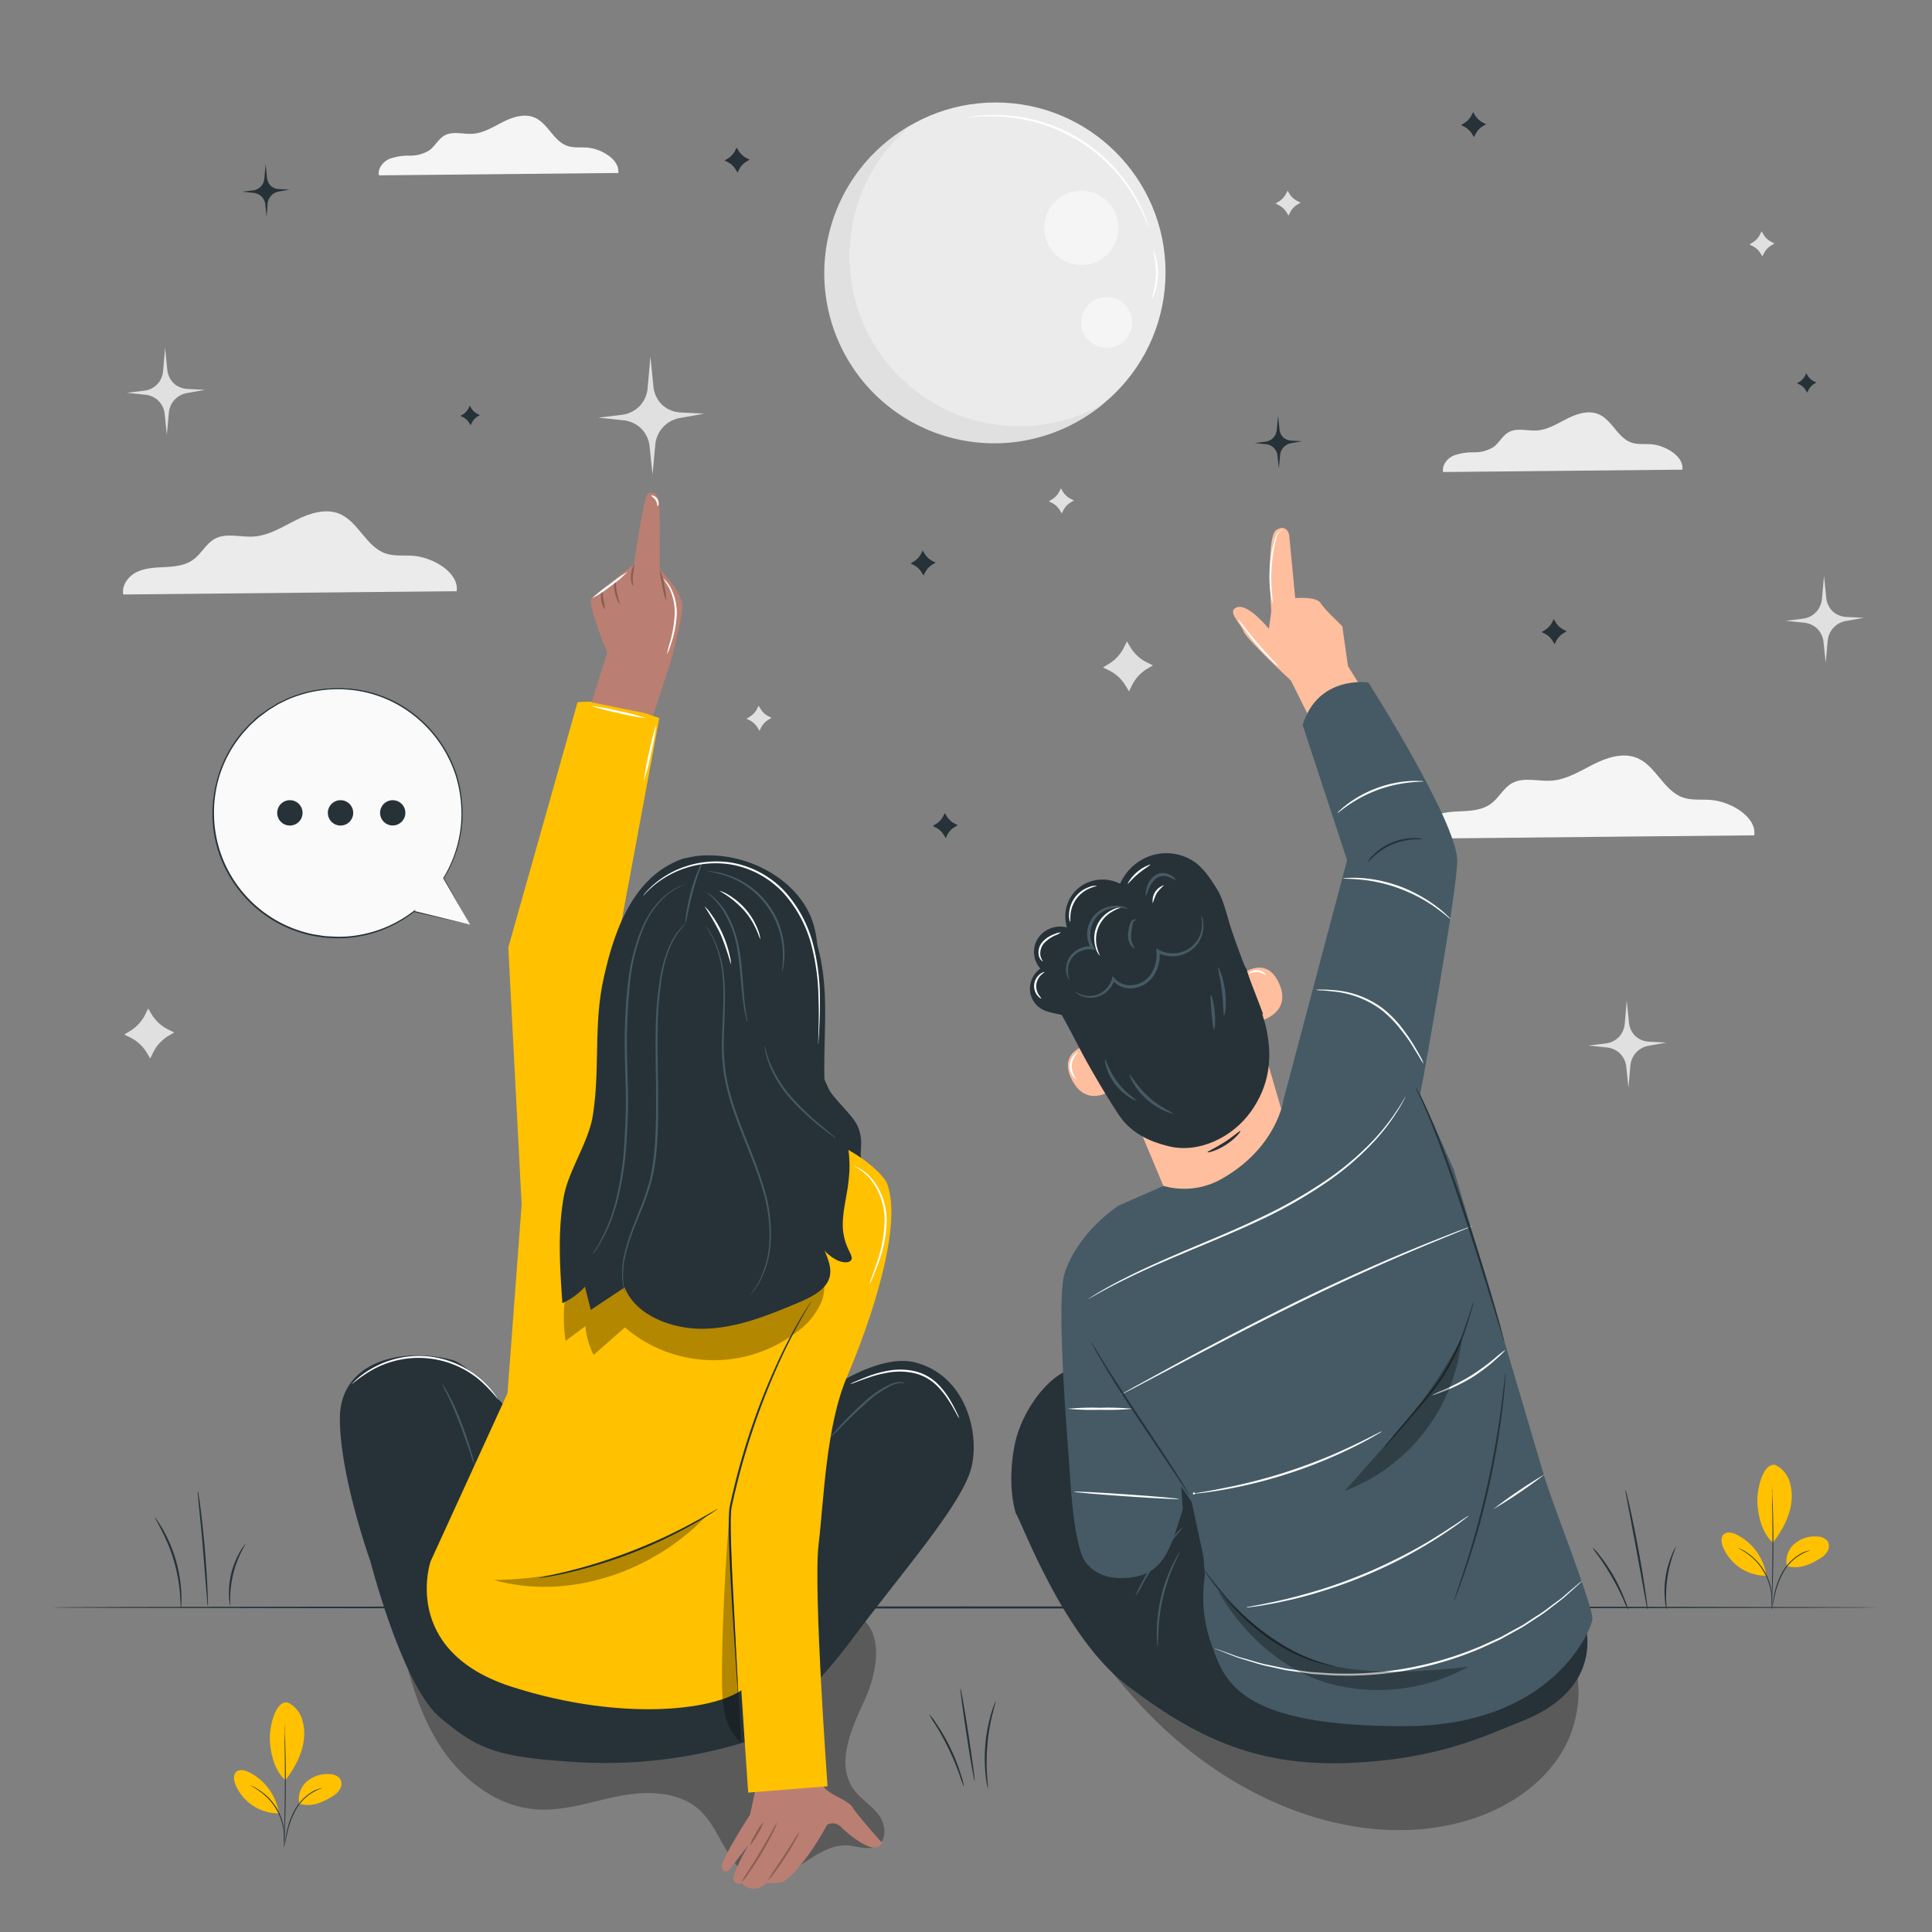 <svg xmlns="http://www.w3.org/2000/svg" viewBox="0 0 500 500"><rect x="0" y="0" width="500" height="500" fill="#808080" stroke="none"/><g id="freepik--background-complete--inject-2"><path d="M454,216.18c.66-4.8-6.11-8.74-11.2-9.15-2.42-.2-4.94.17-7.24-.63-5-1.73-7-8.17-11.83-10.21-3.63-1.54-7.81-.17-11.33,1.6s-7,4-10.94,4.25c-3.42.22-7.14-1-10.13.63-2.23,1.24-3.4,3.81-5.46,5.33s-4.63,1.8-7.13,1.93-5.08.16-7.35,1.2-4.16,3.45-3.68,5.9Z" style="fill:#f5f5f5"></path><path d="M291.65,166l.9,1.5a10.36,10.36,0,0,0,4.25,3.92l1.58.77-1.51.91a10.28,10.28,0,0,0-3.91,4.25l-.78,1.57-.9-1.5a10.26,10.26,0,0,0-4.26-3.92l-1.57-.77,1.51-.91a10.28,10.28,0,0,0,3.91-4.25Z" style="fill:#e0e0e0"></path><path d="M38.34,261l.91,1.51a10.28,10.28,0,0,0,4.25,3.91l1.57.78-1.5.9a10.26,10.26,0,0,0-3.92,4.26l-.78,1.57-.9-1.51a10.28,10.28,0,0,0-4.25-3.91l-1.57-.78,1.5-.9a10.43,10.43,0,0,0,3.92-4.25Z" style="fill:#e0e0e0"></path><path d="M168.33,92.27l.77,7.66a7.62,7.62,0,0,0,2.29,4.87l.09.08a7.7,7.7,0,0,0,4.78,1.87l6,.3-6.22,1.11a7.77,7.77,0,0,0-4.26,2.2l-.37.39a7.82,7.82,0,0,0-1.84,4.47l-.69,7.64-.76-7.23a7.6,7.6,0,0,0-2.28-4.82l-.24-.22a7.81,7.81,0,0,0-4.36-1.83l-6.39-.67,6-.73a7.64,7.64,0,0,0,4.69-2.27l.22-.24a7.73,7.73,0,0,0,1.85-4.5Z" style="fill:#e0e0e0"></path><path d="M42.72,90l.57,5.64A5.64,5.64,0,0,0,45,99.23l.06.06a5.66,5.66,0,0,0,3.52,1.37l4.46.23-4.59.82a5.8,5.8,0,0,0-3.14,1.61l-.27.29a5.73,5.73,0,0,0-1.35,3.29l-.51,5.64-.56-5.33a5.58,5.58,0,0,0-1.68-3.55l-.18-.17a5.83,5.83,0,0,0-3.21-1.34l-4.71-.5,4.41-.53a5.6,5.6,0,0,0,3.46-1.68,1.29,1.29,0,0,0,.16-.17A5.71,5.71,0,0,0,42.21,96Z" style="fill:#e0e0e0"></path><path d="M421,258.93l.57,5.64a5.58,5.58,0,0,0,1.68,3.59l.07.06a5.66,5.66,0,0,0,3.52,1.37l4.46.23-4.59.82a5.73,5.73,0,0,0-3.14,1.61l-.27.29a5.81,5.81,0,0,0-1.36,3.29l-.5,5.64-.56-5.33a5.64,5.64,0,0,0-1.69-3.55l-.18-.17a5.8,5.8,0,0,0-3.2-1.34l-4.72-.5,4.42-.53a5.63,5.63,0,0,0,3.46-1.68l.16-.17a5.78,5.78,0,0,0,1.36-3.32Z" style="fill:#e0e0e0"></path><path d="M472.06,149l.56,5.64a5.64,5.64,0,0,0,1.69,3.59l.07.06a5.64,5.64,0,0,0,3.52,1.37l4.45.23-4.58.82a5.79,5.79,0,0,0-3.15,1.61l-.26.3a5.69,5.69,0,0,0-1.36,3.29l-.51,5.63-.56-5.33a5.58,5.58,0,0,0-1.68-3.55l-.18-.17a5.8,5.8,0,0,0-3.21-1.34l-4.71-.49,4.41-.54A5.62,5.62,0,0,0,470,158.4l.17-.18a5.84,5.84,0,0,0,1.36-3.32Z" style="fill:#e0e0e0"></path><path d="M333.23,49.35l.46.75a5.05,5.05,0,0,0,2.12,1.95l.79.39-.75.45a5.1,5.1,0,0,0-2,2.13l-.39.79-.45-.75a5.1,5.1,0,0,0-2.13-2l-.78-.39.75-.45a5.23,5.23,0,0,0,2-2.13Z" style="fill:#e0e0e0"></path><path d="M274.56,126.38l.45.75a5.23,5.23,0,0,0,2.13,2l.78.38-.75.46a5.14,5.14,0,0,0-2,2.12l-.38.79-.46-.75a5,5,0,0,0-2.12-2l-.79-.39.75-.45a5.1,5.1,0,0,0,2-2.13Z" style="fill:#e0e0e0"></path><path d="M455.88,59.86l.45.75a5.1,5.1,0,0,0,2.13,2l.78.39-.75.45a5.23,5.23,0,0,0-2,2.13l-.38.78-.46-.75a5.05,5.05,0,0,0-2.12-1.95l-.79-.39.75-.45a5.16,5.16,0,0,0,2-2.13Z" style="fill:#e0e0e0"></path><path d="M196.32,182.63l.46.75a5.05,5.05,0,0,0,2.12,2l.79.39-.75.45a5.1,5.1,0,0,0-2,2.13l-.39.79-.45-.75a5.1,5.1,0,0,0-2.13-2l-.78-.39.75-.45a5.23,5.23,0,0,0,2-2.13Z" style="fill:#e0e0e0"></path><circle cx="257.68" cy="70.48" r="43.96" style="fill:#ebebeb"></circle><path d="M263.72,110.31A44,44,0,0,1,236,32.24a44,44,0,1,0,49.43,72.34A43.74,43.74,0,0,1,263.72,110.31Z" style="fill:#e0e0e0"></path><circle cx="279.83" cy="58.95" r="9.61" transform="translate(176.69 325.68) rotate(-80.75)" style="fill:#f5f5f5"></circle><path d="M293,83.43a6.58,6.58,0,1,1-6.58-6.58A6.58,6.58,0,0,1,293,83.43Z" style="fill:#f5f5f5"></path><path d="M297.29,58.86a4.36,4.36,0,0,1-.25-.55c-.16-.36-.35-.92-.66-1.6a44.31,44.31,0,0,0-2.87-5.65,42.72,42.72,0,0,0-34.29-20.85,45.62,45.62,0,0,0-6.33,0c-.75,0-1.33.13-1.72.16a2.58,2.58,0,0,1-.61,0,3.66,3.66,0,0,1,.59-.13c.4-.05,1-.18,1.72-.25a40.37,40.37,0,0,1,6.37-.21,41.91,41.91,0,0,1,34.58,21,38.26,38.26,0,0,1,2.75,5.75c.28.7.44,1.27.57,1.64A2.14,2.14,0,0,1,297.29,58.86Z" style="fill:#fff"></path><path d="M298,77.58a32.07,32.07,0,0,0,1.16-6.4,31.36,31.36,0,0,0-.7-6.46,5.08,5.08,0,0,1,.7,1.81,16.1,16.1,0,0,1-.33,9.29A5.37,5.37,0,0,1,298,77.58Z" style="fill:#fff"></path><path d="M118.19,153c.66-4.8-6.11-8.75-11.2-9.16-2.42-.19-4.94.18-7.24-.62-5-1.74-7-8.17-11.83-10.22-3.63-1.53-7.81-.17-11.33,1.6s-7,4-10.94,4.26c-3.42.22-7.14-1.05-10.13.62-2.23,1.25-3.4,3.82-5.46,5.33s-4.63,1.8-7.13,1.94-5.08.16-7.35,1.2-4.15,3.44-3.68,5.9Z" style="fill:#ebebeb"></path><path d="M160,44.77c.47-3.45-4.39-6.28-8-6.57-1.74-.14-3.55.12-5.2-.45-3.57-1.25-5-5.87-8.49-7.34-2.61-1.1-5.61-.12-8.14,1.15s-5,2.88-7.85,3.06c-2.45.16-5.12-.76-7.27.44-1.6.9-2.44,2.74-3.91,3.83A9.34,9.34,0,0,1,106,40.28a14.6,14.6,0,0,0-5.28.86c-1.63.75-3,2.48-2.65,4.24Z" style="fill:#f5f5f5"></path><path d="M435.39,121.55c.47-3.44-4.39-6.28-8-6.57-1.74-.14-3.55.13-5.2-.45-3.57-1.25-5-5.86-8.49-7.33-2.6-1.1-5.61-.12-8.13,1.15s-5,2.87-7.85,3.05c-2.46.16-5.13-.75-7.28.45-1.6.89-2.44,2.74-3.91,3.83a9.33,9.33,0,0,1-5.12,1.38,14.43,14.43,0,0,0-5.28.87c-1.63.74-3,2.47-2.64,4.23Z" style="fill:#ebebeb"></path></g><g id="freepik--Floor--inject-2"><path d="M486.22,416c0,.15-105.77.27-236.21.27S13.78,416.18,13.78,416s105.75-.26,236.23-.26S486.22,415.89,486.22,416Z" style="fill:#263238"></path></g><g id="freepik--Plant--inject-2"><path d="M421.37,416.7a17.32,17.32,0,0,1-1.15-2.5,63.42,63.42,0,0,0-3-5.92,62.39,62.39,0,0,0-3.56-5.58,19.26,19.26,0,0,1-1.56-2.27,11.73,11.73,0,0,1,1.86,2.05,44,44,0,0,1,6.56,11.58A12,12,0,0,1,421.37,416.7Z" style="fill:#263238"></path><path d="M420.66,385.57a5.49,5.49,0,0,1,.36,1.19c.2.78.47,1.91.78,3.3.63,2.79,1.43,6.66,2.22,10.95s1.42,8.2,1.83,11c.2,1.41.36,2.56.45,3.36a6.33,6.33,0,0,1,.09,1.24,5.38,5.38,0,0,1-.29-1.21c-.17-.89-.37-2-.61-3.33-.53-2.92-1.22-6.76-2-11l-2.07-11c-.24-1.33-.45-2.44-.62-3.33A6.86,6.86,0,0,1,420.66,385.57Z" style="fill:#263238"></path><path d="M433.85,400.17a32.32,32.32,0,0,0-2.45,16.51,8.57,8.57,0,0,1-.5-2.45,23.59,23.59,0,0,1,.13-6,24.14,24.14,0,0,1,1.63-5.82A8.74,8.74,0,0,1,433.85,400.17Z" style="fill:#263238"></path><path d="M459.41,379.11a7.09,7.09,0,0,1,3.68,4.17,12.42,12.42,0,0,1,.49,5.65c-.41,3.67-2.5,7.37-4.74,10.3-3.09-2.7-3.8-7.4-4-9.8-.33-3.81,1.38-10.88,4.58-10.32" style="fill:#FFC100"></path><path d="M462.43,405.28a6,6,0,0,1,2-5.76,8,8,0,0,1,5.93-1.86,3.41,3.41,0,0,1,2.61,1.17,2.63,2.63,0,0,1,0,2.63,5.33,5.33,0,0,1-2,1.91c-2.67,1.68-5.57,2.82-8.59,1.91" style="fill:#FFC100"></path><path d="M458.47,416.52a3.66,3.66,0,0,1,.11-.75c.1-.53.22-1.22.37-2a21.23,21.23,0,0,1,2.1-6.5,13,13,0,0,1,4.67-5,8.63,8.63,0,0,1,1.9-.85c.24-.07.43-.1.55-.13s.2,0,.2,0a12.07,12.07,0,0,0-7.08,6.1,22.8,22.8,0,0,0-2.15,6.41c-.19.85-.34,1.54-.46,2A4.42,4.42,0,0,1,458.47,416.52Z" style="fill:#263238"></path><path d="M458.59,384.62a1.39,1.39,0,0,1,0,.33l.06.94c0,.82.09,2,.14,3.48.09,2.94.17,7,.15,11.48s-.13,8.55-.25,11.48c-.06,1.47-.12,2.66-.17,3.48,0,.39-.05.7-.06.94s0,.33,0,.33a1.19,1.19,0,0,1,0-.33c0-.24,0-.56,0-.95,0-.85.05-2,.08-3.47.07-2.94.15-7,.17-11.48s0-8.54-.07-11.48c0-1.44,0-2.62-.05-3.48,0-.38,0-.7,0-.94A1.19,1.19,0,0,1,458.59,384.62Z" style="fill:#263238"></path><path d="M457.09,407.51a14.17,14.17,0,0,0-7.74-10.39c-1-.49-2.38-.81-3.23-.05s-.66,2.15-.24,3.22A12.09,12.09,0,0,0,457,407.81" style="fill:#FFC100"></path><path d="M449.85,400.6a3.81,3.81,0,0,1,.65.29,7.91,7.91,0,0,1,.74.39,10,10,0,0,1,.94.59,11.68,11.68,0,0,1,1.08.81,12.16,12.16,0,0,1,1.15,1.05,15.51,15.51,0,0,1,2.18,2.8,15.72,15.72,0,0,1,1.44,3.24c.14.53.28,1,.36,1.51a12.14,12.14,0,0,1,.18,1.34,8.86,8.86,0,0,1,.05,1.11,5.52,5.52,0,0,1,0,.84,3.16,3.16,0,0,1-.08.71c-.06,0,0-1-.13-2.64-.06-.41-.11-.85-.22-1.32a13.3,13.3,0,0,0-.38-1.47,14.84,14.84,0,0,0-3.56-6c-.38-.38-.74-.74-1.11-1a11.65,11.65,0,0,0-1.05-.82C450.75,401.08,449.82,400.65,449.85,400.6Z" style="fill:#263238"></path><path d="M249.46,462.43a23.49,23.49,0,0,1-1.06-2.88A67.44,67.44,0,0,0,242,446.24a25.48,25.48,0,0,1-1.59-2.64,13.76,13.76,0,0,1,1.9,2.44,49.36,49.36,0,0,1,6.41,13.39A14.28,14.28,0,0,1,249.46,462.43Z" style="fill:#263238"></path><path d="M252.23,460.89c-.14,0-1.08-5.33-2.09-11.95s-1.72-12-1.58-12,1.08,5.33,2.09,12S252.37,460.87,252.23,460.89Z" style="fill:#263238"></path><path d="M257.68,440.33c.07,0-.32,1.24-.81,3.23a52.33,52.33,0,0,0-1.33,7.88,53.14,53.14,0,0,0-.09,8c.14,2,.3,3.31.22,3.32a3.76,3.76,0,0,1-.23-.87c-.12-.57-.24-1.39-.35-2.42a40.79,40.79,0,0,1-.07-8.08,41.5,41.5,0,0,1,1.49-7.93c.3-1,.57-1.78.79-2.32S257.64,440.31,257.68,440.33Z" style="fill:#263238"></path><path d="M40.05,392.72a3.31,3.31,0,0,1,.61.76,26.09,26.09,0,0,1,1.44,2.24,36.72,36.72,0,0,1,4.83,16.72,24.72,24.72,0,0,1,0,2.66,4,4,0,0,1-.11,1c-.09,0-.07-1.39-.24-3.61A43.5,43.5,0,0,0,45,403.93a43.75,43.75,0,0,0-3.25-8C40.74,393.93,40,392.77,40.05,392.72Z" style="fill:#263238"></path><path d="M51.19,385.87a4.59,4.59,0,0,1,.24,1.15c.13.75.28,1.84.45,3.19.35,2.69.77,6.42,1.12,10.55s.58,7.87.7,10.58c.06,1.36.09,2.46.1,3.21a5.66,5.66,0,0,1,0,1.19,5.31,5.31,0,0,1-.17-1.17c-.07-.87-.15-1.94-.26-3.21-.23-2.82-.52-6.49-.85-10.56s-.7-7.73-1-10.55c-.12-1.27-.21-2.34-.29-3.2A5.56,5.56,0,0,1,51.19,385.87Z" style="fill:#263238"></path><path d="M63.64,399.49a27.35,27.35,0,0,0-4,16.23,8.85,8.85,0,0,1-.37-2.5,21.14,21.14,0,0,1,.59-6.06,21.46,21.46,0,0,1,2.29-5.64A8.5,8.5,0,0,1,63.64,399.49Z" style="fill:#263238"></path><path d="M74.44,440.6a7.09,7.09,0,0,1,3.68,4.17,12.54,12.54,0,0,1,.49,5.65c-.42,3.66-2.5,7.37-4.74,10.29-3.09-2.69-3.8-7.39-4-9.8-.33-3.8,1.38-10.88,4.58-10.31" style="fill:#FFC100"></path><path d="M77.46,466.76a6,6,0,0,1,2-5.76,8.07,8.07,0,0,1,5.93-1.85A3.39,3.39,0,0,1,88,460.32,2.63,2.63,0,0,1,88,463a5.33,5.33,0,0,1-2,1.91c-2.67,1.68-5.57,2.81-8.59,1.9" style="fill:#FFC100"></path><path d="M73.5,478a3.75,3.75,0,0,1,.11-.75c.1-.53.22-1.21.37-2a21.37,21.37,0,0,1,2.1-6.51,13.1,13.1,0,0,1,4.67-5,9,9,0,0,1,1.9-.84,5.53,5.53,0,0,1,.55-.14.6.6,0,0,1,.2,0,12.09,12.09,0,0,0-7.08,6.09,22.58,22.58,0,0,0-2.15,6.41c-.19.86-.34,1.55-.46,2A3.71,3.71,0,0,1,73.5,478Z" style="fill:#263238"></path><path d="M73.61,446.1a1.14,1.14,0,0,1,0,.33l.06.95c0,.82.09,2,.14,3.48.09,2.93.17,7,.15,11.48s-.13,8.54-.25,11.48c-.06,1.47-.12,2.65-.17,3.47,0,.39,0,.71-.07.95a1.14,1.14,0,0,1,0,.33,1.72,1.72,0,0,1,0-.33c0-.25,0-.56,0-.95,0-.85,0-2,.09-3.48.07-2.93.15-7,.17-11.47s0-8.54-.07-11.48c0-1.44,0-2.62-.06-3.48v-.95C73.6,446.22,73.61,446.1,73.61,446.1Z" style="fill:#263238"></path><path d="M72.12,469a14.21,14.21,0,0,0-7.75-10.39c-1-.49-2.37-.82-3.22-.05s-.66,2.15-.25,3.22A12.13,12.13,0,0,0,72,469.3" style="fill:#FFC100"></path><path d="M64.87,462.09a3.1,3.1,0,0,1,.66.28,6.32,6.32,0,0,1,.74.4,10,10,0,0,1,.94.59,13.19,13.19,0,0,1,1.08.81,15.22,15.22,0,0,1,1.15,1,16.36,16.36,0,0,1,2.18,2.8,15.44,15.44,0,0,1,1.43,3.25,14.36,14.36,0,0,1,.37,1.51,11.83,11.83,0,0,1,.18,1.34,8.86,8.86,0,0,1,.05,1.11,5.56,5.56,0,0,1,0,.84,4.14,4.14,0,0,1-.08.71c-.06,0,0-1-.14-2.64a11.94,11.94,0,0,0-.21-1.32,14.05,14.05,0,0,0-.38-1.48,15,15,0,0,0-3.56-5.95,15,15,0,0,0-1.11-1c-.36-.32-.72-.58-1.05-.83C65.78,462.56,64.85,462.14,64.87,462.09Z" style="fill:#263238"></path></g><g id="freepik--character-2--inject-2"><g style="opacity:0.3"><path d="M402,420.36c-6.11-6.5-15.34-8.92-24.12-10.47A212.27,212.27,0,0,0,282.06,415l-7,1c12.3,16.76,22.67,30.74,40,42.29s38.7,18.13,59.11,14.21c11.84-2.27,23.39-8.42,29.79-18.64S410.29,429.14,402,420.36Z"></path></g><path d="M337,305.68l-30.24,14.76L295.4,293.36s-2.39.65-8.27-10.65S271,252.35,271,252.35h0a47.21,47.21,0,0,1,43.66-15.72l2.4.42Z" style="fill:#ffbe9d"></path><path d="M320.4,252.9c.16-.18,6.93-6.39,10.59,1.52s-5.31,10.1-5.43,9.88S320.4,252.9,320.4,252.9Z" style="fill:#ffbe9d"></path><path d="M281.75,270.32c-.24,0-8.36,1.76-4.19,9.41s11.27,1.75,11.17,1.52S281.75,270.32,281.75,270.32Z" style="fill:#ffbe9d"></path><path d="M322.57,250.72c2.08,7.12,4,10.43,5.12,15.34,1.7,7.77.82,14.84-3.88,21.51s-13.41,11-21.29,9.09c-5.47-1.33-10-3.63-13.06-8.24s-8-13-10.48-17.89c-4.53-8.84-9.42-17-9.42-17l24-17.81,19.27,1.05Z" style="fill:#263238"></path><path d="M312.5,298.19c.05.2,2.37-.35,4.8-1.93s3.89-3.44,3.73-3.57-1.82,1.41-4.16,2.91S312.43,298,312.5,298.19Z" style="fill:#263238"></path><path d="M326.88,262.44c-2.59-7.07-5.94-15-8.4-22.54-.92-2.85-1.87-7.15-3.45-9.68s-3.23-5.16-5.66-7a12.92,12.92,0,0,0-11-1.93,13.31,13.31,0,0,0-8.49,7.42,10,10,0,0,0-10.75,1.09,9.61,9.61,0,0,0-3,10.21,7,7,0,0,0-7.53,2.86,6.49,6.49,0,0,0,.64,7.79,6.57,6.57,0,0,0-2.7,5.45,6.18,6.18,0,0,0,3.11,5.07c2.13,1.2,4.82,1.09,7,2.14a7.05,7.05,0,0,1,3.94,6.81" style="fill:#263238"></path><path d="M278.25,256.67s.18.26.66.59a5.84,5.84,0,0,0,2.36.88,6.28,6.28,0,0,0,3.94-.67,6.65,6.65,0,0,0,3.26-4l-.63.14a6,6,0,0,0,5.47,2.12,7.24,7.24,0,0,0,5.56-3.7,9.7,9.7,0,0,0,1.21-5.9l-.6.39a8.34,8.34,0,0,0,7.53.16,7.8,7.8,0,0,0,4-4.5,7.42,7.42,0,0,0,.32-3.88,3.18,3.18,0,0,0-.47-1.31c-.06,0,.1.48.2,1.35a8,8,0,0,1-.52,3.69,7.4,7.4,0,0,1-3.82,4,7.72,7.72,0,0,1-6.84-.22l-.68-.39.08.78a9,9,0,0,1-1.13,5.4,6.41,6.41,0,0,1-4.91,3.32,5.32,5.32,0,0,1-4.84-1.77l-.44-.59-.19.72a6.11,6.11,0,0,1-2.84,3.69,6,6,0,0,1-3.61.76A8,8,0,0,1,278.25,256.67Z" style="fill:#455a64"></path><path d="M276.75,253.56a7.54,7.54,0,0,1-.31-3.39A5.4,5.4,0,0,1,278.3,247a5.74,5.74,0,0,1,4.38-1.27l.86.12-.45-.73a6.22,6.22,0,0,1-.85-2.37,6.92,6.92,0,0,1,1.4-5.26,7.11,7.11,0,0,1,3.92-2.4,9.78,9.78,0,0,1,4.35.13,2.49,2.49,0,0,0-1.09-.53,7.21,7.21,0,0,0-3.37-.16,7.33,7.33,0,0,0-6,8.36,6.77,6.77,0,0,0,1,2.66l.41-.6a6.38,6.38,0,0,0-5,1.54,5.71,5.71,0,0,0-1.93,3.64,5.36,5.36,0,0,0,.32,2.64C276.48,253.33,276.71,253.59,276.75,253.56Z" style="fill:#455a64"></path><path d="M293.61,245.36c.08-.1-.24-.43-.51-1.08a5.51,5.51,0,0,1-.34-2.71,28.55,28.55,0,0,1,.48-2.83c.21-.6.72-.51.76-.58s0-.19-.33-.23a1.07,1.07,0,0,0-.95.58,6.82,6.82,0,0,0-.46,1.34,9.74,9.74,0,0,0-.31,1.67,4.58,4.58,0,0,0,.64,3C293.05,245.24,293.56,245.44,293.61,245.36Z" style="fill:#455a64"></path><path d="M304.28,227.74c.06-.07-.31-.61-1.21-1.18a4.43,4.43,0,0,0-1.81-.61,3.59,3.59,0,0,0-2.36.62,5.72,5.72,0,0,0-2.22,3.54c-.23,1-.25,1.64-.14,1.66s.34-.57.69-1.51a6.17,6.17,0,0,1,2.12-3,3.47,3.47,0,0,1,3.44-.16C303.68,227.46,304.19,227.83,304.28,227.74Z" style="fill:#455a64"></path><path d="M316.78,262.77c.21,0,.73-2.84.28-6.35s-1.63-6.14-1.82-6.05.6,2.75,1,6.16S316.54,262.76,316.78,262.77Z" style="fill:#455a64"></path><path d="M314.2,266.41c.22,0,.41-2,.17-4.51s-.79-4.43-1-4.38,0,2,.18,4.47S314,266.42,314.2,266.41Z" style="fill:#455a64"></path><path d="M292.33,278.08c-.19.05,1.07,3.46,4.35,6.38s6.84,3.89,6.87,3.69-3.2-1.46-6.31-4.29S292.56,278,292.33,278.08Z" style="fill:#455a64"></path><path d="M286,274.19c-.21,0,.17,3.29,2.58,6.41s5.49,4.41,5.54,4.22-2.63-1.72-4.88-4.71S286.19,274.12,286,274.19Z" style="fill:#455a64"></path><path d="M270.31,251.57c0,.08-.39.28-.9.78a4.24,4.24,0,0,0-1.21,2.41,4.19,4.19,0,0,0,.59,2.63c.37.61.73.91.67,1s-.48-.16-1-.77a3.92,3.92,0,0,1,.68-5.52C269.8,251.6,270.29,251.51,270.31,251.57Z" style="fill:#fff"></path><path d="M274.55,241.31a6.09,6.09,0,0,1-1.38.74,8.85,8.85,0,0,0-3,2.09,4.05,4.05,0,0,0-.89,3.31,5.86,5.86,0,0,0,.62,1.37c0,.05-.65-.27-1-1.27a4.14,4.14,0,0,1,.86-3.75,7.62,7.62,0,0,1,3.22-2.09A4.12,4.12,0,0,1,274.55,241.31Z" style="fill:#fff"></path><path d="M283.86,229.26c0,.09-.72.18-1.79.62a8.4,8.4,0,0,0-3.49,2.72,8.3,8.3,0,0,0-1.54,4.15c-.1,1.16,0,1.88-.06,1.9a4,4,0,0,1-.31-1.92,7.72,7.72,0,0,1,5.27-7.19A3.73,3.73,0,0,1,283.86,229.26Z" style="fill:#fff"></path><path d="M297.68,223.77c.07.14-1.46,1-3.07,2.33s-2.68,2.72-2.81,2.63a10.68,10.68,0,0,1,5.88-5Z" style="fill:#fff"></path><path d="M284.63,247.31a4.52,4.52,0,0,1-1.08-2.07,8.15,8.15,0,0,1,4.19-9.72,4.7,4.7,0,0,1,2.26-.63c0,.09-.87.26-2.09,1a8.31,8.31,0,0,0-4,9.29C284.23,246.51,284.71,247.27,284.63,247.31Z" style="fill:#fff"></path><path d="M298.35,233.78a4.2,4.2,0,0,1,2.94-4.71,13.2,13.2,0,0,0-1.92,2.07A13.76,13.76,0,0,0,298.35,233.78Z" style="fill:#fff"></path><path d="M262.86,391.56c1.48,2.08,12.26,32.14,29,44.77s32.25,20.73,56.28,19.95,36.65-7.28,45.6-10.79c24.15-9.49,15.64-28.16,15.64-28.16l-42.13-10.6-57-30.29S289.64,357,282.09,354.25s-17.42,9.16-19.51,19.75S262.86,391.56,262.86,391.56Z" style="fill:#263238"></path><path d="M299.61,426.14a3.17,3.17,0,0,1-.14-1,25,25,0,0,1-.1-2.74,41.18,41.18,0,0,1,4.07-17.48c.51-1,1-1.86,1.3-2.4a3.56,3.56,0,0,1,.57-.83c.08,0-.61,1.29-1.53,3.39a47.79,47.79,0,0,0-4,17.33C299.63,424.71,299.7,426.14,299.61,426.14Z" style="fill:#455a64"></path><path d="M293.9,413.1a15.76,15.76,0,0,1,1.28-2.93,61.71,61.71,0,0,1,3.94-6.64,58.37,58.37,0,0,1,4.76-6.08,15.84,15.84,0,0,1,2.26-2.26,23.79,23.79,0,0,1-2,2.5c-1.25,1.52-2.92,3.66-4.61,6.14s-3.08,4.8-4,6.52A24.79,24.79,0,0,1,293.9,413.1Z" style="fill:#455a64"></path><path d="M348.85,172.39l-1.46-10.34s-4.56-4.26-5.64-6-6.55-1.27-6.55-1.27l-1.57-16.44s-.71-2.92-3.36-1.15S329,158.26,329,158.26l-.62,4.48s-5.23-6.52-8.19-5.6,1,4.35,1.65,6.26,12.26,12.75,12.26,12.75l10.14,20.33,2.15,0,7.14,5.05,6.95-10.43Z" style="fill:#ffbe9d"></path><path d="M289.42,312.06s-10.53,6.76-13.93,17.58c-1.61,5.1-.54,27.22,1.08,47.34.41,5.07,1.11,25,5.09,28.11.09.07,2.49,3.32,8.44,3.32,11.06,0,12.69-7.27,16-17.81L305.31,378s4.48-42.35,2.85-49.68S289.42,312.06,289.42,312.06Z" style="fill:#455a64"></path><path d="M343.73,275.69l-11.52,8.77s-1.64,12.86-16.71,21a19.63,19.63,0,0,1-14.4,1.45l-11.68,5.14-5.2,40.2,24.22,36.56,3,14,.37,5a36.52,36.52,0,0,0,1.71,17.78c3.39,9.37,6.78,21.25,50.22,21.14,37.94-.09,48-24.78,48.37-27.63s-10.26-29.76-12.3-36.52-23.58-79.93-23.58-79.93l-8.65-19.39Z" style="fill:#455a64"></path><path d="M348.62,222.63l-16.41,61.83,21.55,7.67,11,5.35,3.62-18.72s8.69-48,8.75-55.93c.07-10-23-46.2-23-46.2s-13-2-17,11Z" style="fill:#455a64"></path><path d="M345.68,431.29A9.81,9.81,0,0,1,344,431a17.08,17.08,0,0,1-2-.46c-.76-.22-1.63-.41-2.56-.77a30.33,30.33,0,0,1-3-1.17c-1.09-.43-2.18-1-3.35-1.61a52.12,52.12,0,0,1-7.11-4.7,67.25,67.25,0,0,1-10.81-11c-1.22-1.55-2.17-2.84-2.78-3.76a10.15,10.15,0,0,1-.93-1.45,11,11,0,0,1,1.09,1.33c.66.88,1.65,2.13,2.9,3.65a74.08,74.08,0,0,0,10.86,10.83,53.2,53.2,0,0,0,7,4.69c1.15.6,2.23,1.19,3.29,1.64s2.05.87,3,1.22,1.78.59,2.52.83,1.39.41,1.93.54A12.78,12.78,0,0,1,345.68,431.29Z" style="fill:#263238"></path><path d="M389.63,355.25a4.14,4.14,0,0,1,0,.62c0,.46-.07,1-.12,1.76-.1,1.54-.32,3.76-.63,6.49a209.38,209.38,0,0,1-3.65,21.19,205.15,205.15,0,0,1-5.84,20.7c-.89,2.6-1.65,4.69-2.21,6.13l-.66,1.64a3.36,3.36,0,0,1-.26.56,2.65,2.65,0,0,1,.16-.59c.15-.44.33-1,.56-1.68.51-1.45,1.22-3.56,2.06-6.18,1.69-5.23,3.83-12.52,5.68-20.69s3.07-15.68,3.79-21.13c.36-2.72.63-4.93.8-6.45l.22-1.76A2.38,2.38,0,0,1,389.63,355.25Z" style="fill:#263238"></path><path d="M381.38,336.78a11.9,11.9,0,0,1-.41,1.74c-.28,1.11-.75,2.7-1.38,4.66a54.24,54.24,0,0,1-7,14.43,84.74,84.74,0,0,1-5.48,6.93L362.41,370l-3.2,3.64a12.22,12.22,0,0,1-1.23,1.3,11.52,11.52,0,0,1,1.07-1.43c.71-.9,1.77-2.18,3.08-3.75s2.92-3.44,4.66-5.49,3.64-4.36,5.41-6.92a58.56,58.56,0,0,0,7.05-14.25c.66-1.93,1.19-3.5,1.53-4.6A10.49,10.49,0,0,1,381.38,336.78Z" style="fill:#263238"></path><path d="M293.12,364.59a66.58,66.58,0,0,1-8.4.26,66.68,66.68,0,0,1-8.41-.26,69,69,0,0,1,8.41-.26A68.92,68.92,0,0,1,293.12,364.59Z" style="fill:#fff"></path><path d="M381.15,317.26l-.24.12-.7.3-2.73,1.11c-2.37,1-5.79,2.36-10,4.13-8.43,3.53-20,8.65-32.49,14.81s-23.68,12.08-31.76,16.34l-9.58,5.06L291,360.48l-.69.34a.76.76,0,0,1-.24.1s.07-.06.21-.14l.67-.39,2.56-1.44,9.5-5.2c8-4.35,19.19-10.32,31.71-16.49s24.11-11.23,32.58-14.68c4.24-1.73,7.69-3.07,10.08-4l2.76-1,.72-.25A1.15,1.15,0,0,1,381.15,317.26Z" style="fill:#fff"></path><path d="M368.41,275.25a7.26,7.26,0,0,1-.79-1.18c-.47-.78-1.17-1.89-2-3.27s-2-3-3.33-4.63a28.8,28.8,0,0,0-4.91-4.9,24.87,24.87,0,0,0-11.61-4.6c-1.61-.18-2.92-.33-3.83-.35a8.58,8.58,0,0,1-1.41-.14,6.88,6.88,0,0,1,1.42-.07,34.54,34.54,0,0,1,3.87.2,24.06,24.06,0,0,1,11.88,4.54,28.33,28.33,0,0,1,5,5,50,50,0,0,1,3.26,4.74c.83,1.4,1.49,2.55,1.91,3.36A7.22,7.22,0,0,1,368.41,275.25Z" style="fill:#fff"></path><path d="M357.63,370.44a2.87,2.87,0,0,1-.43.3l-1.3.77c-1.13.67-2.8,1.57-4.9,2.64a124,124,0,0,1-16.94,7,125.42,125.42,0,0,1-17.79,4.46c-2.32.39-4.2.66-5.5.8l-1.51.15a.27.27,0,1,1,0-.1l1.49-.25c1.29-.2,3.16-.52,5.46-1a139.61,139.61,0,0,0,34.64-11.45c2.11-1,3.8-1.88,5-2.49l1.35-.69A1.65,1.65,0,0,1,357.63,370.44Z" style="fill:#fff"></path><path d="M389.63,349.33s-.19.27-.59.67-1,1-1.76,1.66a44.55,44.55,0,0,1-6.36,4.85,46.32,46.32,0,0,1-7.17,3.52c-1,.37-1.73.65-2.28.83a2.45,2.45,0,0,1-.86.22,24.48,24.48,0,0,1,3-1.39,60.66,60.66,0,0,0,7-3.62,61.31,61.31,0,0,0,6.39-4.68A24.76,24.76,0,0,1,389.63,349.33Z" style="fill:#fff"></path><path d="M380.12,392.27a2.74,2.74,0,0,1-.49.42l-1.46,1.11c-.64.48-1.42,1.06-2.36,1.69s-2,1.39-3.2,2.14c-2.39,1.56-5.31,3.3-8.63,5.09s-7.08,3.56-11.1,5.23-7.95,3-11.56,4.11-6.91,1.91-9.7,2.48c-1.39.33-2.67.53-3.78.74s-2.08.36-2.87.46l-1.82.25a2.39,2.39,0,0,1-.64,0,4,4,0,0,1,.63-.15l1.8-.34c.78-.13,1.74-.31,2.84-.55s2.38-.46,3.76-.81c2.77-.62,6-1.48,9.64-2.58s7.49-2.48,11.51-4.13,7.73-3.45,11.06-5.18,6.26-3.45,8.66-5c1.22-.73,2.28-1.46,3.23-2.07s1.76-1.16,2.41-1.62l1.52-1A3.41,3.41,0,0,1,380.12,392.27Z" style="fill:#fff"></path><path d="M399.83,381.51a125.16,125.16,0,0,1-13.4,9.09,125.16,125.16,0,0,1,13.4-9.09Z" style="fill:#fff"></path><path d="M409.37,409.24s-.05.07-.18.19l-.56.53-2.21,2-1.6,1.44c-.59.52-1.3,1-2,1.58-1.48,1.09-3.07,2.46-5.05,3.67l-3.05,2c-1.05.71-2.24,1.27-3.42,1.95l-1.82,1a17.09,17.09,0,0,1-1.91,1l-4.07,1.87a88.07,88.07,0,0,1-38.89,7.1l-4.47-.31A18.74,18.74,0,0,1,338,433l-2.05-.3c-1.35-.22-2.66-.32-3.9-.61l-3.55-.78c-2.28-.43-4.25-1.16-6-1.65-.88-.28-1.71-.49-2.44-.77l-2-.77-2.77-1.1-.72-.29a1,1,0,0,1-.24-.12,1,1,0,0,1,.26.07l.74.25,2.8,1,2,.73c.74.26,1.57.46,2.45.72,1.77.47,3.74,1.17,6,1.57l3.54.74c1.23.28,2.54.38,3.88.58l2,.28a18.56,18.56,0,0,0,2.12.22l4.45.29A89.07,89.07,0,0,0,383.29,426l4.06-1.84a18.87,18.87,0,0,0,1.91-.95l1.81-1c1.18-.67,2.37-1.22,3.42-1.91l3.06-2c2-1.18,3.58-2.53,5.07-3.59.73-.56,1.44-1,2-1.54l1.63-1.4,2.27-1.93.6-.49A1,1,0,0,1,409.37,409.24Z" style="fill:#fff"></path><path d="M363.76,283.79s0,.08-.1.23l-.35.67c-.33.57-.74,1.46-1.43,2.51a53.15,53.15,0,0,1-6.47,8.44,72.83,72.83,0,0,1-12,10.27,119.43,119.43,0,0,1-16.76,9.6c-6.2,2.94-12.23,5.42-17.7,7.71s-10.39,4.38-14.44,6.29-7.28,3.57-9.47,4.79c-1.11.59-1.94,1.1-2.52,1.41l-.66.36-.23.11a.77.77,0,0,1,.21-.15l.63-.41c.56-.34,1.38-.88,2.47-1.5,2.16-1.27,5.37-3,9.41-4.94s8.95-4.09,14.41-6.4S320.28,318,326.45,315a123.48,123.48,0,0,0,16.72-9.52,75.41,75.41,0,0,0,12-10.13,57.07,57.07,0,0,0,6.56-8.3c.72-1,1.15-1.9,1.51-2.45l.39-.64A1.34,1.34,0,0,1,363.76,283.79Z" style="fill:#fff"></path><path d="M375.4,237.85c-.07.07-1.31-1.12-3.54-2.73a39.93,39.93,0,0,0-4.07-2.6,43.36,43.36,0,0,0-5.37-2.48A40.06,40.06,0,0,0,352,227.62c-2.74-.25-4.46-.18-4.46-.28a6.45,6.45,0,0,1,1.2-.12,26.72,26.72,0,0,1,3.29,0,35.21,35.21,0,0,1,4.84.63,41.23,41.23,0,0,1,5.76,1.66A40.71,40.71,0,0,1,368,232.1a36,36,0,0,1,4.06,2.72,25.65,25.65,0,0,1,2.5,2.15A4.87,4.87,0,0,1,375.4,237.85Z" style="fill:#fff"></path><path d="M368.41,202.21c0,.09-1.36.06-3.53.29a35,35,0,0,0-8.27,1.91,35.36,35.36,0,0,0-7.55,3.89c-1.8,1.23-2.82,2.13-2.88,2.06s.21-.27.65-.7a23.79,23.79,0,0,1,2-1.66,30.38,30.38,0,0,1,16-5.87,21.35,21.35,0,0,1,2.61,0A2.84,2.84,0,0,1,368.41,202.21Z" style="fill:#fff"></path><path d="M366.32,281.38a3.08,3.08,0,0,1,.38.6l1,1.78c.4.78.86,1.76,1.4,2.89s1.08,2.46,1.72,3.9c2.44,5.82,5.41,14,8.45,23.16s5.56,17.48,7.33,23.53c.89,3,1.58,5.48,2,7.18.22.82.39,1.47.52,2a5.8,5.8,0,0,1,.15.69,3.32,3.32,0,0,1-.25-.66c-.16-.49-.36-1.14-.61-1.94l-2.21-7.13c-1.86-6-4.46-14.34-7.48-23.48s-5.94-17.33-8.29-23.18c-.61-1.45-1.14-2.78-1.64-3.92s-.95-2.1-1.33-2.92l-.9-1.82A3.44,3.44,0,0,1,366.32,281.38Z" style="fill:#263238"></path><path d="M282.26,347.08s.11.13.28.4l.73,1.17,2.66,4.34c2.26,3.65,5.5,8.62,9.14,14.07s6.92,10.4,9.22,14c1.15,1.82,2.06,3.3,2.67,4.33q.41.72.69,1.2c.16.28.23.43.21.44a2.26,2.26,0,0,1-.3-.38l-.77-1.15L304,381.3c-2.43-3.63-5.72-8.53-9.34-13.95s-6.84-10.46-9-14.17c-1.1-1.85-2-3.36-2.52-4.43l-.65-1.22C282.31,347.24,282.24,347.09,282.26,347.08Z" style="fill:#263238"></path><path d="M305.11,387.93c0,.15-6.1-.16-13.61-.68s-13.57-1.05-13.56-1.19,6.1.16,13.6.68S305.12,387.79,305.11,387.93Z" style="fill:#fff"></path><g style="opacity:0.3"><path d="M360.59,371.5v.19L348,385.86a47.26,47.26,0,0,0,30.3-39.6A118.44,118.44,0,0,1,360.59,371.5Z"></path></g><g style="opacity:0.3"><path d="M345.68,431.29c-11.06-2.13-22.89-11.31-30.47-19.64,6.09,10.87,16.63,20.59,28.62,24A48.21,48.21,0,0,0,380,431.34C368.73,432.63,356.74,433.43,345.68,431.29Z"></path></g><path d="M368.14,217.16c0,.08-.91,0-2.35.09a17.45,17.45,0,0,0-5.43,1.28,17.26,17.26,0,0,0-4.71,3c-1.08,1-1.64,1.67-1.71,1.61a6.47,6.47,0,0,1,1.45-1.87,15,15,0,0,1,4.77-3.2,15.12,15.12,0,0,1,5.62-1.17A6.35,6.35,0,0,1,368.14,217.16Z" style="fill:#263238"></path></g><g id="freepik--character-1--inject-2"><path d="M278.54,279.3c0,.05-.45-.19-.91-.81a4.47,4.47,0,0,1-.81-2.82A4.4,4.4,0,0,1,278,273c.52-.56,1-.75,1-.7s-.31.36-.71.93a4.84,4.84,0,0,0-.91,2.51,4.9,4.9,0,0,0,.61,2.6C278.28,278.92,278.6,279.24,278.54,279.3Z" style="fill:#fff"></path><path d="M327.66,252.51a3.89,3.89,0,0,0-4.44-.42c0-.05.11-.32.51-.59a2.91,2.91,0,0,1,1.83-.42,3,3,0,0,1,1.71.76C327.62,252.19,327.71,252.48,327.66,252.51Z" style="fill:#fff"></path><path d="M330.89,172.5a9.61,9.61,0,0,1-1.82-1.53,57.07,57.07,0,0,1-3.94-4.17c-1.45-1.71-2.67-3.33-3.5-4.54a9.77,9.77,0,0,1-1.23-2,12.56,12.56,0,0,1,1.52,1.82c.91,1.15,2.16,2.73,3.61,4.42s2.81,3.18,3.8,4.25A11.63,11.63,0,0,1,330.89,172.5Z" style="fill:#fff"></path><path d="M332,137c0,.05-.28.11-.65.43a3.89,3.89,0,0,0-1,1.78,39.92,39.92,0,0,0-1.2,7,43.79,43.79,0,0,0,0,7.07,28.75,28.75,0,0,1,.23,2.94,12,12,0,0,1-.6-2.9,34.7,34.7,0,0,1-.13-7.15,31.88,31.88,0,0,1,1.37-7,3.7,3.7,0,0,1,1.25-1.82A1.15,1.15,0,0,1,332,137Z" style="fill:#fff"></path><g style="opacity:0.3"><path d="M227.34,469.58c-1.83-2.39-4.57-4-6.34-6.39-4.77-6.53-.79-15.54,2.61-22.87s5.37-17.69-1.4-22.12c-4.23-2.77-9.8-1.59-14.73-.44a264,264,0,0,1-101,3.47l-3.89-1.63c2.37,10.63,4.82,21.46,10.4,30.8s15,17.1,25.82,17.87c7.36.52,14.52-2.14,21.76-3.51s15.61-1.12,20.87,4.05c5.58,5.48,7.14,15.81,14.81,17.35,8.26,1.66,14.74-9.14,23.15-8.56,2.63.18,5.53,1.45,7.73,0C229.68,475.94,229.17,472,227.34,469.58Z"></path></g><path d="M195.56,463l-1.47,6.7s-7.64,11.72-7.26,13.5,1.78.89,1.78.89l5.1-6.62s-4.46,7.64-3.82,9.17a1.33,1.33,0,0,0,2,.64,4.41,4.41,0,0,0,3.22,1.53,5.09,5.09,0,0,0,3.4-1.53,9.56,9.56,0,0,0,4.08-.26c1.53-.63,4.71-4.2,7.26-7.89a72,72,0,0,0,4.2-6.88,3.07,3.07,0,0,1,3.7.63c1.66,1.79,6.63,5.61,8.67,5.23s1.78-1.26,1.78-1.26-6.5-7.28-7.52-9.06-5-2.94-6.75-4.59a5.17,5.17,0,0,1-1.8-2.95Z" style="fill:#ba7f72"></path><path d="M206.85,474.18a8.79,8.79,0,0,1-.94,2c-.65,1.17-1.59,2.76-2.7,4.47s-2.19,3.21-3,4.28a8.64,8.64,0,0,1-1.41,1.65c-.12-.09,1.75-2.81,4-6.22S206.72,474.11,206.85,474.18Z" style="fill:#8b5d54"></path><path d="M201.11,471.63a12.23,12.23,0,0,1-1,2.46c-.72,1.48-1.78,3.48-3.07,5.64s-2.56,4-3.52,5.37a12,12,0,0,1-1.68,2.07,16.12,16.12,0,0,1,1.37-2.28c.89-1.38,2.1-3.29,3.38-5.43s2.4-4.11,3.19-5.54A14.63,14.63,0,0,1,201.11,471.63Z" style="fill:#8b5d54"></path><path d="M197.59,471.54a11.75,11.75,0,0,1-1.53,3.16,11.38,11.38,0,0,1-2,2.9,12.55,12.55,0,0,1,1.54-3.16A11.82,11.82,0,0,1,197.59,471.54Z" style="fill:#8b5d54"></path><path d="M210.12,240.53c5.07,12.68,2.94,25.35,3.23,38.44.09,3.81,7.18,9,8.65,12.57,2.21,5.33-.89,7.12,2.37,11.89,3.15,4.61,4.5,11.14,1.23,15.66-4,5.51-12.16,5.2-18.91,4.32a145.87,145.87,0,0,1,3.17-77.64" style="fill:#263238"></path><path d="M134.1,367.9S122,353.33,117.17,352c-13-3.5-29.21.2-29.21,15.13s7.92,37,7.92,37,8.28,32.34,18.09,40.44,14.07,10.24,36.25,11.52a123.6,123.6,0,0,0,43.08-5.39c3.41-1,15.41-10.61,27.8-27.24s28.23-34.55,30.36-43.92-1.9-23.62-14.53-26.92S204,367.16,204,367.16l-53.34,9.17Z" style="fill:#263238"></path><path d="M122.84,379.23a24.28,24.28,0,0,1-1.16-3.16c-.66-2-1.58-4.67-2.71-7.62s-2.27-5.56-3.17-7.42a28.94,28.94,0,0,1-1.45-3s.22.24.53.73.75,1.22,1.25,2.13a65.94,65.94,0,0,1,3.33,7.41c1.13,3,2,5.7,2.57,7.69A19.24,19.24,0,0,1,122.84,379.23Z" style="fill:#455a64"></path><path d="M234.23,358a4.58,4.58,0,0,1-1-.06,6.52,6.52,0,0,0-2.49.61,28.54,28.54,0,0,0-7,4.95c-2.54,2.25-4.69,4.45-6.27,6a26.63,26.63,0,0,1-2.6,2.5,3.21,3.21,0,0,1,.59-.77c.4-.48,1-1.16,1.75-2,1.51-1.64,3.63-3.89,6.18-6.16a25.83,25.83,0,0,1,7.23-4.91,6,6,0,0,1,2.63-.46A3,3,0,0,1,234.23,358Z" style="fill:#455a64"></path><path d="M248.25,367.08a7.76,7.76,0,0,1-.7-1.16c-.43-.76-1-1.87-1.85-3.18a22.18,22.18,0,0,0-3.36-4.24,12.37,12.37,0,0,0-5.7-3.12,17.45,17.45,0,0,0-6.57-.19,31.05,31.05,0,0,0-5.27,1.33c-1.47.49-2.65.94-3.47,1.24a7.49,7.49,0,0,1-1.29.42,7.14,7.14,0,0,1,1.22-.61c.79-.35,2-.86,3.42-1.4a28.26,28.26,0,0,1,5.32-1.45,17.21,17.21,0,0,1,6.76.15,12.62,12.62,0,0,1,5.91,3.28,20.87,20.87,0,0,1,3.34,4.4c.79,1.35,1.35,2.49,1.72,3.28A5.93,5.93,0,0,1,248.25,367.08Z" style="fill:#fff"></path><path d="M129,362.34a35.51,35.51,0,0,0-4.3-4.68,24.6,24.6,0,0,0-28.49-3.05A36.12,36.12,0,0,0,91,358.27a1.71,1.71,0,0,1,.29-.34c.21-.2.49-.53.92-.89a21.78,21.78,0,0,1,3.8-2.75,24.38,24.38,0,0,1,28.92,3.09,22.73,22.73,0,0,1,3.13,3.5c.34.44.55.82.71,1.06A1.76,1.76,0,0,1,129,362.34Z" style="fill:#fff"></path><path d="M149.46,181.76l-17.91,63.43L135,311.78l-3.66,48.78-19.92,43.56s-7.88,23.17,21.08,32.44,54,6,60.47,0,17.61-90.83,17.61-90.83l18.55-40.29s-4.65-7-18.09-11.62-46.8-6.94-46.8-6.94l-4.84-40.6,11.23-60.41S158,180.58,149.46,181.76Z" style="fill:#FFC100"></path><path d="M210,336.72s-20.39,39.39-20.86,47.73,4.49,79.47,4.49,79.47l20.54-1.63s-3.71-51-2.32-62.55,1.85-30.58,7.41-43.56,15.11-39.88,9.95-50.74Z" style="fill:#FFC100"></path><g style="opacity:0.3"><path d="M211.21,327.27c-2.57-2.77-6.75-3.17-10.52-3.38l-44.53-2.48-8.38,7.89a38,38,0,0,0-1.4,17.72l5.12-3.82a20.7,20.7,0,0,0,2.13,7.46l8.09-7.13a35.31,35.31,0,0,0,44.72,1,18.28,18.28,0,0,0,6.22-7.78C213.82,333.6,213.49,329.74,211.21,327.27Z"></path></g><path d="M210,336.72s0,.09-.13.25l-.4.7c-.37.65-.9,1.54-1.56,2.68-1.33,2.35-3.2,5.77-5.27,10.12A184.46,184.46,0,0,0,190.26,386c-.23.89-.41,1.78-.62,2.67-.09.44-.21.88-.28,1.32s-.14.86-.15,1.31c-.12,1.77-.08,3.54-.07,5.27.05,3.46.19,6.81.32,10,.32,6.36.61,12.09.85,16.92s.45,8.68.59,11.41c0,1.32.09,2.35.12,3.1,0,.33,0,.6,0,.81a1.23,1.23,0,0,1,0,.28,1.18,1.18,0,0,1,0-.28l-.07-.8c-.06-.75-.13-1.78-.23-3.1-.18-2.73-.43-6.61-.74-11.4s-.66-10.54-1-16.92c-.15-3.18-.29-6.53-.35-10,0-1.73-.06-3.5.06-5.31a13.08,13.08,0,0,1,.16-1.37c.08-.45.19-.89.28-1.33.21-.89.39-1.79.62-2.68a176.67,176.67,0,0,1,12.52-35.53c2.11-4.34,4-7.74,5.42-10.06.7-1.16,1.28-2,1.66-2.63l.44-.68C209.89,336.79,210,336.71,210,336.72Z" style="fill:#263238"></path><path d="M185.71,390.53a1.92,1.92,0,0,1-.41.3l-1.21.81c-1.06.69-2.62,1.63-4.59,2.75a122.11,122.11,0,0,1-32.84,12.7c-2.21.5-4,.85-5.25,1.05l-1.44.22a1.77,1.77,0,0,1-.51.05,1.88,1.88,0,0,1,.49-.15l1.42-.32c1.23-.26,3-.67,5.2-1.21a137.5,137.5,0,0,0,32.75-12.66c2-1.07,3.57-2,4.66-2.61l1.27-.71A1.61,1.61,0,0,1,185.71,390.53Z" style="fill:#263238"></path><g style="opacity:0.3"><path d="M127.78,408.9c19.43,5.44,41.23-2.08,55.14-16.67C165.91,402.26,147.52,408.68,127.78,408.9Z"></path></g><g style="opacity:0.3"><path d="M188.86,391.24c-1.09,12.15-2.16,32.3-2,44.49.06,6,.59,11.35,5,15.4C190.86,433.67,189.35,408.83,188.86,391.24Z"></path></g><path d="M167.22,185.86a52,52,0,0,1-7.15-1.33,51,51,0,0,1-7-1.83,52,52,0,0,1,7.15,1.33A51,51,0,0,1,167.22,185.86Z" style="fill:#fff"></path><path d="M166.62,202.16a55.34,55.34,0,0,1,1.35-7.37,54.4,54.4,0,0,1,1.86-7.25,53.2,53.2,0,0,1-1.35,7.36A51.36,51.36,0,0,1,166.62,202.16Z" style="fill:#fff"></path><path d="M225.05,332.31a7.12,7.12,0,0,1,.4-1.29c.32-.92.72-2.08,1.21-3.47a36.2,36.2,0,0,0,2.28-11.77,17.11,17.11,0,0,0-4-11,15.38,15.38,0,0,0-3.94-3,1.11,1.11,0,0,1,.34.1,8.18,8.18,0,0,1,.92.41,11.15,11.15,0,0,1,2.95,2.25,16.92,16.92,0,0,1,4.27,11.26,33.75,33.75,0,0,1-2.45,11.9c-.55,1.46-1,2.62-1.37,3.42A7.31,7.31,0,0,1,225.05,332.31Z" style="fill:#fff"></path><path d="M153.07,181.76,157.15,169s-5.28-12.95-4.08-14.15,11-8.88,11-8.88,2.54-17.62,3.6-18.23c.9-.52,2.89-.52,3,3.12s.09,16.55.09,16.55,5.82,5.76,5.82,9.35-3.12,14.88-3.12,14.88L169.06,185Z" style="fill:#ba7f72"></path><path d="M163.94,151.62s-.31-.2-.49-.73a5.09,5.09,0,0,1-.14-2.09,7,7,0,0,1,.79-2.79c.17,0-.07,1.32-.27,2.85a7.45,7.45,0,0,0,0,1.94C163.88,151.29,164,151.58,163.94,151.62Z" style="fill:#8b5d54"></path><path d="M172.4,155.47a16.71,16.71,0,0,1-1-4,27.13,27.13,0,0,1-.66-4,11.79,11.79,0,0,1,1.17,3.94A15.94,15.94,0,0,1,172.4,155.47Z" style="fill:#8b5d54"></path><path d="M160.32,156.41a9.22,9.22,0,0,1-1.23-3.26,6.1,6.1,0,0,1-.06-2.5c.13-.63.34-1,.4-1a14.49,14.49,0,0,0,.17,3.36C160,154.86,160.49,156.36,160.32,156.41Z" style="fill:#8b5d54"></path><path d="M156.61,157.75a4.47,4.47,0,0,1-1-2.5,5.83,5.83,0,0,1,0-1.94c.08-.49.25-.77.31-.75s0,1.19.24,2.6A17.63,17.63,0,0,1,156.61,157.75Z" style="fill:#8b5d54"></path><path d="M170.17,131c-.15,0,0-.79-.49-1.53s-1.12-1-1.08-1.17.23-.09.55,0a2,2,0,0,1,1,.88,2.05,2.05,0,0,1,.28,1.29C170.36,130.8,170.23,131,170.17,131Z" style="fill:#fff"></path><path d="M172.62,169.38a19.27,19.27,0,0,1,.73-3,33.16,33.16,0,0,0,1.26-7.17,14.66,14.66,0,0,0-1.4-7,24.9,24.9,0,0,0-1.63-2.53,2.36,2.36,0,0,1,.63.54,9,9,0,0,1,1.33,1.82,13.9,13.9,0,0,1,1.59,7.22,27.49,27.49,0,0,1-1.43,7.25A16.09,16.09,0,0,1,172.62,169.38Z" style="fill:#fff"></path><path d="M162.36,148A26.2,26.2,0,0,1,158,151.7a26.4,26.4,0,0,1-4.76,3.12,39.21,39.21,0,0,1,4.45-3.54A39.55,39.55,0,0,1,162.36,148Z" style="fill:#fff"></path><path d="M180,221.57c12.76-1.54,26.18,5.77,30.1,16.38,4.41,12-2.52,24.91-1.4,37.45.69,7.68,4.39,15,4.65,22.73.28,8-3.16,16.19-.58,23.88,1,2.83,2.7,5.69,1.91,8.56-.92,3.33-4.87,5.22-8.43,6.71-7.68,3.21-15.66,6.46-24.18,6.6s-17.75-3.7-20.4-10.71L152.9,339q-.77-3-1.51-6a18.16,18.16,0,0,1-5.85,4.27c-.63-9.17-1.25-18.43.35-27.51,1.18-6.73,6.43-14.18,7.51-20.95,1.95-12.12.15-23.44,2.8-35.5s7.46-26.6,20.71-31.14Z" style="fill:#263238"></path><path d="M177.41,239.07a9.74,9.74,0,0,1,.17-2.47,48.63,48.63,0,0,1,1.21-5.84,45.79,45.79,0,0,1,1.93-5.64,10.14,10.14,0,0,1,1.1-2.22,13.3,13.3,0,0,1-.76,2.35c-.5,1.43-1.16,3.42-1.77,5.65s-1,4.27-1.34,5.76A15.52,15.52,0,0,1,177.41,239.07Z" style="fill:#455a64"></path><path d="M202.4,251.32a33.92,33.92,0,0,0,.18-5.33A21.73,21.73,0,0,0,188,226.71a36.25,36.25,0,0,0-5.18-1.27,1.33,1.33,0,0,1,.37,0c.25,0,.61,0,1.07.08a20,20,0,0,1,3.86.85A21.38,21.38,0,0,1,203,246a19.51,19.51,0,0,1-.22,3.94c-.06.46-.16.81-.21,1.05S202.42,251.32,202.4,251.32Z" style="fill:#455a64"></path><path d="M193.48,264.69a6.43,6.43,0,0,1-.42-1.38c-.22-.91-.48-2.23-.71-3.87-.5-3.29-.65-7.89-1.4-12.87a27.44,27.44,0,0,0-4.49-11.9,22.15,22.15,0,0,0-3.71-3.8s.12,0,.33.17a9.13,9.13,0,0,1,.89.61,14.86,14.86,0,0,1,2.78,2.8c2.1,2.62,3.95,7,4.72,12s.84,9.62,1.25,12.9c.18,1.64.38,3,.54,3.88A10.62,10.62,0,0,1,193.48,264.69Z" style="fill:#455a64"></path><path d="M206.28,265.33c.72.05,1.37,1,2,2.46s1.45,3.52,2.54,6,2.5,5.43,4.07,8.95a59.78,59.78,0,0,1,4.29,12.57,33,33,0,0,1,.56,3.74,36.54,36.54,0,0,1,.1,3.76,48.46,48.46,0,0,1-.78,6.46c-.32,1.86-.62,3.47-.78,4.9-.07.73-.14,1.35-.15,1.95a14.7,14.7,0,0,0,0,1.77,15,15,0,0,0,1.33,5.22c.56,1.25,1.17,2.14.91,2.83s-1.44,1.1-3.45.33a11.63,11.63,0,0,1-5.85-6.3,16.37,16.37,0,0,1-.94-2.69,21.87,21.87,0,0,1-.52-3,41.69,41.69,0,0,1-.13-6c.07-2,.17-3.85.12-5.58,0-.86-.12-1.72-.21-2.61s-.24-1.8-.46-2.76c-.73-3.76-2-7.61-3.09-11.32a55.27,55.27,0,0,1-2.21-10.49,20.69,20.69,0,0,1,.56-7.62C204.84,266.15,205.57,265.28,206.28,265.33Z" style="fill:#263238"></path><path d="M177.41,239.07a25.41,25.41,0,0,0-2.37,3,18.16,18.16,0,0,0-1,1.8,23,23,0,0,0-1,2.25,35.5,35.5,0,0,0-1.58,5.77,89.77,89.77,0,0,0-1.26,15.55c-.07,5.88.15,12.36.14,19.17s-.27,13.34-1.74,19.11a67.11,67.11,0,0,1-2.78,7.92c-1,2.43-1.92,4.68-2.65,6.78a38.1,38.1,0,0,0-1.58,5.77,21.56,21.56,0,0,0-.34,4.49,17.76,17.76,0,0,0,.33,2.83c.06.3.11.54.14.73a.86.86,0,0,1,0,.26,1.29,1.29,0,0,1-.08-.24l-.19-.73a14,14,0,0,1-.43-2.84,21.43,21.43,0,0,1,.25-4.55,37,37,0,0,1,1.52-5.84c.71-2.12,1.63-4.39,2.6-6.82a69.12,69.12,0,0,0,2.72-7.88c1.42-5.69,1.64-12.21,1.68-19s-.2-13.27-.1-19.17a86.87,86.87,0,0,1,1.38-15.61,35.54,35.54,0,0,1,1.66-5.8,21.94,21.94,0,0,1,1-2.26,17.93,17.93,0,0,1,1.05-1.8,14.65,14.65,0,0,1,1-1.34,6.93,6.93,0,0,1,.82-.9c.21-.22.39-.39.53-.53S177.4,239.06,177.41,239.07Z" style="fill:#455a64"></path><path d="M153.4,324.53a1.58,1.58,0,0,1,.13-.24c.1-.18.24-.4.4-.67l.67-1.07c.25-.43.52-.95.83-1.51a46.19,46.19,0,0,0,3.92-10.23,83.59,83.59,0,0,0,2.3-16.11c.18-3.07.31-6.3.33-9.63s-.16-6.8-.23-10.35a144.54,144.54,0,0,1,.73-20,50.27,50.27,0,0,1,4.19-15.8,24.28,24.28,0,0,1,3.48-5.25l.92-1,.93-.82a17.26,17.26,0,0,1,1.75-1.31,14.56,14.56,0,0,1,2.67-1.36l.73-.28a1,1,0,0,1,.26-.08l-.24.13-.71.32a17.77,17.77,0,0,0-2.6,1.44,16.36,16.36,0,0,0-1.69,1.32l-.91.83-.89,1a24.11,24.11,0,0,0-3.36,5.22,50.22,50.22,0,0,0-4,15.69,148.69,148.69,0,0,0-.69,20c.07,3.54.21,7,.22,10.36s-.17,6.58-.36,9.66a82,82,0,0,1-2.42,16.17,44.29,44.29,0,0,1-4.1,10.24c-.33.56-.61,1.06-.88,1.49l-.71,1.05c-.19.26-.33.47-.45.64A1.06,1.06,0,0,1,153.4,324.53Z" style="fill:#455a64"></path><path d="M216.35,294.6a4.69,4.69,0,0,1-1-.68c-.64-.46-1.54-1.14-2.65-2a61.79,61.79,0,0,1-8.06-7.46,30.13,30.13,0,0,1-5.73-9.37,20.4,20.4,0,0,1-.9-3.22,4.74,4.74,0,0,1-.14-1.21c.1,0,.34,1.71,1.38,4.3A32.39,32.39,0,0,0,205,284.1a72.14,72.14,0,0,0,7.91,7.52l2.53,2.14A6,6,0,0,1,216.35,294.6Z" style="fill:#455a64"></path><path d="M182.32,239.32a14.53,14.53,0,0,1,2.21,3.25,27.89,27.89,0,0,1,2.86,10.32c.51,4.53.08,9.94-.06,15.91a50.43,50.43,0,0,0,.57,9.31,58.43,58.43,0,0,0,2.57,9.69c2.28,6.5,5.06,12.49,6.82,18.24a40.58,40.58,0,0,1,2.16,15.73,24.81,24.81,0,0,1-3,10.26,15.55,15.55,0,0,1-2.32,3.19s.05-.08.14-.22l.45-.61a22.47,22.47,0,0,0,1.55-2.45,25.38,25.38,0,0,0,2.82-10.2,41,41,0,0,0-2.26-15.56c-1.77-5.7-4.56-11.68-6.85-18.21a58.72,58.72,0,0,1-2.59-9.78,50.58,50.58,0,0,1-.54-9.4c.17-6,.64-11.37.17-15.87a28.67,28.67,0,0,0-2.67-10.26,21,21,0,0,0-1.47-2.5l-.43-.62C182.35,239.4,182.31,239.32,182.32,239.32Z" style="fill:#455a64"></path><path d="M211.77,270.28a6.74,6.74,0,0,1,0-.84c0-.6,0-1.4.05-2.41.05-2.09.15-5.12,0-8.85a57.54,57.54,0,0,0-1.68-13,32.76,32.76,0,0,0-7.32-14,24.27,24.27,0,0,0-13.75-7.47,25.19,25.19,0,0,0-20.34,5.86l-1,.94c-.28.28-.51.53-.7.73a7,7,0,0,1-.6.59,4,4,0,0,1,.52-.66c.18-.21.39-.48.67-.77l1-1a24.62,24.62,0,0,1,7.52-4.7,25.18,25.18,0,0,1,13-1.48,24.58,24.58,0,0,1,14.06,7.58,33,33,0,0,1,7.41,14.25,57.07,57.07,0,0,1,1.58,13.07c.06,3.75-.1,6.78-.21,8.87-.06,1-.11,1.81-.15,2.41A4.47,4.47,0,0,1,211.77,270.28Z" style="fill:#fff"></path><path d="M189.16,249.66a63.42,63.42,0,0,0-2.69-7.89,64.21,64.21,0,0,0-4.16-7.21,8.81,8.81,0,0,1,1.63,1.86,28.61,28.61,0,0,1,4.89,10.79A9,9,0,0,1,189.16,249.66Z" style="fill:#fff"></path><path d="M196.76,243.05c-.17.08-1-3.76-4.09-7.31a25.69,25.69,0,0,0-6.55-5.21,7.6,7.6,0,0,1,2.3,1,17.89,17.89,0,0,1,7.73,9.1A7.9,7.9,0,0,1,196.76,243.05Z" style="fill:#fff"></path></g><g id="freepik--speech-bubble--inject-2"><path d="M121.68,239.3l-6.84-12.05a32.28,32.28,0,1,0-7.73,8.6v0Z" style="fill:#fafafa"></path><path d="M121.68,239.3,107.08,236l-.15,0,.09-.12v0l.14.14a32.8,32.8,0,0,1-6.63,4,32.07,32.07,0,0,1-8.84,2.52,28.53,28.53,0,0,1-5.1.26c-.88-.05-1.78-.07-2.68-.15l-2.72-.41a32.44,32.44,0,0,1-20.15-12.93,32.24,32.24,0,0,1-5.45-12.46A32.83,32.83,0,0,1,56,202.42a31.8,31.8,0,0,1,6.91-13.26l1.32-1.45c.43-.48,1-.89,1.42-1.33s.93-.9,1.46-1.28L68.64,184a12,12,0,0,1,1.6-1.06l1.63-1,1.72-.83a14.92,14.92,0,0,1,1.73-.77,32.94,32.94,0,0,1,14.45-2.22A32,32,0,0,1,103,182a32.77,32.77,0,0,1,15.31,18.83,35,35,0,0,1,1.4,10.49,32,32,0,0,1-4.82,16v-.1l6.75,12.1-6.92-12,0-.05,0-.05a32.39,32.39,0,0,0,3.17-6.91,31.87,31.87,0,0,0,1.53-9A34.62,34.62,0,0,0,118,200.92a32.48,32.48,0,0,0-15.18-18.61,31.65,31.65,0,0,0-13.12-3.86,32.65,32.65,0,0,0-14.28,2.21,16.2,16.2,0,0,0-1.71.76l-1.69.82-1.61,1a14,14,0,0,0-1.58,1.05l-1.53,1.14c-.52.37-1,.84-1.45,1.26s-1,.84-1.4,1.32l-1.3,1.43a31.52,31.52,0,0,0-6.83,13.1A32.66,32.66,0,0,0,56,216.69,31.77,31.77,0,0,0,61.35,229a32.12,32.12,0,0,0,19.91,12.83l2.69.42c.9.08,1.78.1,2.65.15a29,29,0,0,0,5.06-.23,32.08,32.08,0,0,0,8.78-2.47,32.81,32.81,0,0,0,6.61-3.94l.6-.45-.46.59v0l-.06-.16Z" style="fill:#263238"></path><path d="M78.3,210.36A3.28,3.28,0,1,1,75,207.09,3.27,3.27,0,0,1,78.3,210.36Z" style="fill:#263238"></path><path d="M91.41,210.36a3.28,3.28,0,1,1-3.28-3.27A3.28,3.28,0,0,1,91.41,210.36Z" style="fill:#263238"></path><path d="M104.47,208.73a3.27,3.27,0,1,1-4.47-1.2A3.27,3.27,0,0,1,104.47,208.73Z" style="fill:#263238"></path></g><g id="freepik--Stars--inject-2"><path d="M121.58,105l.35.59a4,4,0,0,0,1.66,1.53l.61.3-.58.35a4,4,0,0,0-1.53,1.67l-.31.61-.35-.59a4,4,0,0,0-1.66-1.53l-.61-.3.58-.35a4,4,0,0,0,1.53-1.66Z" style="fill:#263238"></path><path d="M467.44,96.57l.36.59a4,4,0,0,0,1.66,1.53l.61.3-.59.36A4,4,0,0,0,468,101l-.31.61-.35-.59a4,4,0,0,0-1.66-1.53l-.61-.3.58-.35a4,4,0,0,0,1.53-1.66Z" style="fill:#263238"></path><path d="M238.79,142.46l.45.75a5.07,5.07,0,0,0,2.12,2l.79.39-.75.45a5.23,5.23,0,0,0-2,2.13l-.39.78-.45-.75a5.17,5.17,0,0,0-2.13-2l-.78-.38.75-.46a5.14,5.14,0,0,0,2-2.12Z" style="fill:#263238"></path><path d="M190.65,38.18l.45.75a5.17,5.17,0,0,0,2.13,2l.78.39-.75.45a5.14,5.14,0,0,0-2,2.12l-.39.79-.45-.75a5.14,5.14,0,0,0-2.12-2l-.79-.39.75-.45a5.23,5.23,0,0,0,2-2.13Z" style="fill:#263238"></path><path d="M381.24,29l.45.75a5.23,5.23,0,0,0,2.13,2l.79.39-.75.45a5.1,5.1,0,0,0-2,2.13l-.39.78-.45-.75a5.23,5.23,0,0,0-2.13-2l-.78-.38.75-.46a5.05,5.05,0,0,0,2-2.12Z" style="fill:#263238"></path><path d="M330.77,107.57l.35,3.44a3.44,3.44,0,0,0,1,2.19l0,0a3.43,3.43,0,0,0,2.14.84l2.72.14-2.79.5a3.49,3.49,0,0,0-1.92,1,1.29,1.29,0,0,0-.16.17,3.47,3.47,0,0,0-.83,2l-.31,3.43-.34-3.24a3.42,3.42,0,0,0-1-2.17l-.11-.1a3.44,3.44,0,0,0-1.95-.82l-2.88-.3,2.69-.33a3.41,3.41,0,0,0,2.11-1l.1-.11a3.5,3.5,0,0,0,.83-2Z" style="fill:#263238"></path><path d="M68.75,42.47l.34,3.44a3.44,3.44,0,0,0,1,2.19l0,0a3.46,3.46,0,0,0,2.15.84l2.72.13-2.8.5a3.53,3.53,0,0,0-1.92,1l-.16.18a3.51,3.51,0,0,0-.83,2L69,56.22,68.67,53a3.41,3.41,0,0,0-1-2.17.52.52,0,0,1-.11-.1,3.62,3.62,0,0,0-2-.82l-2.87-.3,2.69-.33a3.38,3.38,0,0,0,2.11-1l.1-.1a3.57,3.57,0,0,0,.83-2Z" style="fill:#263238"></path><path d="M244.52,210.41l.45.75a5.17,5.17,0,0,0,2.13,2l.78.38-.75.46a5.14,5.14,0,0,0-2,2.12l-.39.79-.45-.75a5,5,0,0,0-2.12-2l-.79-.39.75-.45a5.23,5.23,0,0,0,2-2.13Z" style="fill:#263238"></path><path d="M402.11,160.22l.45.75a5.14,5.14,0,0,0,2.12,2l.79.38-.75.46a5.14,5.14,0,0,0-2,2.12l-.39.79-.45-.75a5.17,5.17,0,0,0-2.13-2l-.78-.39.75-.45a5.23,5.23,0,0,0,2-2.13Z" style="fill:#263238"></path></g></svg>